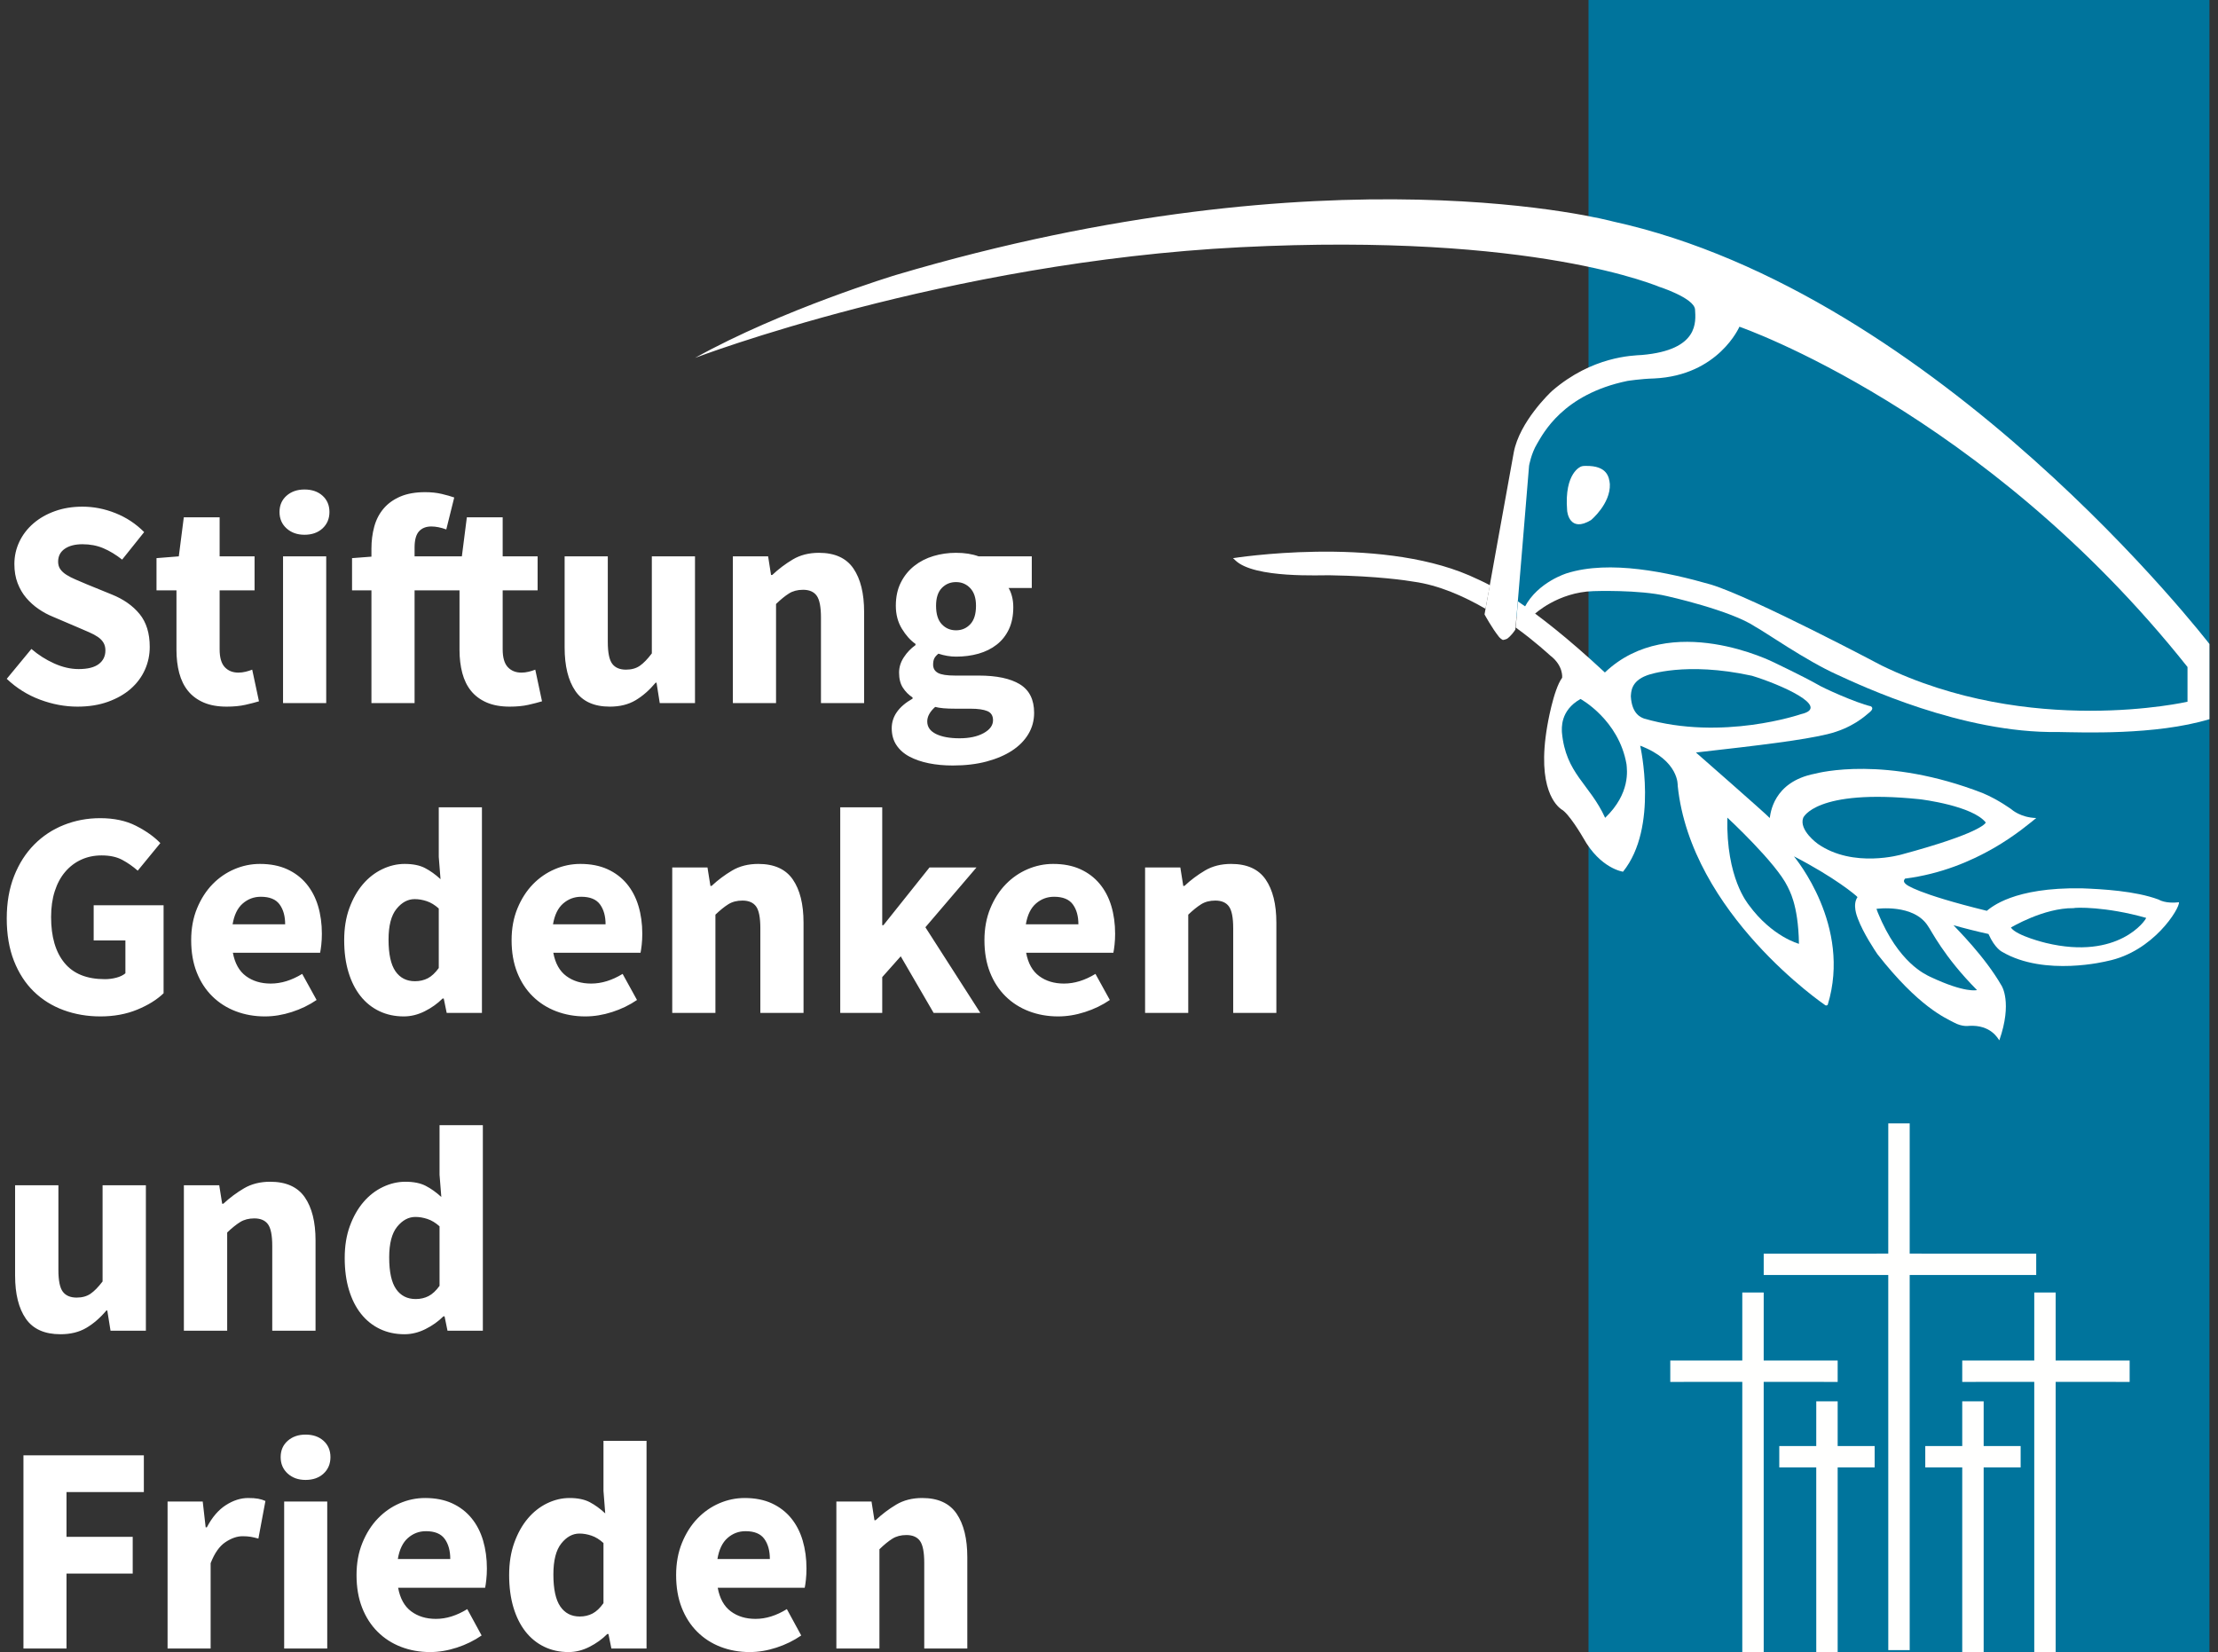 <?xml version="1.0" encoding="UTF-8"?>
<svg width="145px" height="108px" viewBox="0 0 145 108" version="1.1" xmlns="http://www.w3.org/2000/svg" xmlns:xlink="http://www.w3.org/1999/xlink">
    <rect x="0" y="0" width="145" height="108" fill="#333333" stroke="none"/>
    <title>32229A39-E05A-46C0-9886-DAC78984910D</title>
    <g id="Stiftungs-Logo" stroke="none" stroke-width="1" fill="none" fill-rule="evenodd">
        <g id="Stiftungslogo" transform="translate(-136, -3217)">
            <g id="07---Content/Footer/Desktop" transform="translate(0.441, 3185)">
                <g id="SFuF_Logo_dark" transform="translate(136, 32)">
                    <g id="Dark" transform="translate(45, 0)">
                        <polygon id="Fill-1" fill="#00749C" points="58.407 108 99 108 99 0 58.407 0"></polygon>
                        <path d="M66.261,21.941 L66.499,21.106 L67.036,20.213 L67.93,19.618 L69.063,19.916 L70.673,20.928 C70.673,20.928 72.164,21.82 72.402,21.881 C72.641,21.941 74.011,22.714 74.25,22.834 C74.489,22.952 76.874,24.32 76.874,24.32 L80.629,26.167 L81.823,27.299 L84.446,29.323 L89.693,33.727 L92.498,36.763 L95.237,39.384 L97.506,42.004 L98.201,43.047 L98.201,46.174 L97.027,46.827 L95.893,47.006 L95.12,47.155 L93.018,47.155 L91.453,47.111 L89.574,47.111 C89.574,47.111 87.473,47.065 87.338,47.065 C87.205,47.065 84.88,46.574 84.88,46.574 L80.451,45.503 L78.082,44.563 L75.801,43.626 L73.385,42.152 L71.508,41.258 L69.675,40.5 L68.557,39.785 L67.081,39.116 L65.38,38.626 L64.04,38.358 L62.876,38.134 L59.925,38.134 L57.958,38.09 L56.482,38.401 L54.962,39.429 L54.425,40.233 L54.022,40.59 L53.352,40.009 L52.86,39.027 L52.86,37.643 L53.352,34.606 L53.621,31.168 L54.335,29.069 L55.32,27.372 L56.169,26.256 L57.556,25.274 L59.076,24.515 L60.909,24.068 L62.474,23.979 L63.95,23.667 L65.024,22.996 L65.919,22.327 L66.261,21.941" id="Fill-3" fill="#00749C"></path>
                        <path d="M99,42.101 C99,42.101 81.329,19.144 59.989,14.475 C59.989,14.475 41.67,9.511 13.123,17.977 C13.123,17.977 5.715,20.216 0,23.395 C0,23.395 16.368,17.135 35.662,16.161 C54.956,15.189 62.913,18.707 63.302,18.854 C63.57,18.953 63.681,18.997 63.695,19 C63.742,19.018 62.913,18.707 62.913,18.707 C62.913,18.707 65.334,19.47 65.372,20.241 C65.414,21.011 65.654,22.88 61.901,23.206 C61.281,23.245 58.651,23.29 56.032,25.548 C55.886,25.677 53.9,27.571 53.521,29.569 C53.109,31.82 51.609,40.165 51.609,40.165 C51.609,40.165 52.087,41.052 52.563,41.646 C52.575,41.661 52.677,41.773 52.809,41.838 C52.949,41.818 53.077,41.76 53.077,41.76 C53.077,41.76 53.308,41.631 53.623,41.163 C53.639,41.18 54.521,30.445 54.521,30.445 C54.521,30.445 54.655,29.655 55.044,29.009 C55.434,28.364 56.709,25.778 60.947,24.903 C60.947,24.903 61.817,24.764 62.695,24.741 C66.908,24.546 68.272,21.359 68.272,21.359 C68.272,21.359 84.263,26.867 97.566,43.604 L97.566,45.873 C97.566,45.873 87.274,48.24 77.562,43.503 C77.562,43.503 69.212,39.077 66.421,38.218 C63.594,37.406 59.794,36.595 57.001,37.472 C57.001,37.472 55.102,38.038 54.241,39.676 L54.886,40.141 C54.886,40.141 56.397,38.716 58.722,38.644 C58.722,38.644 61.707,38.534 63.545,38.971 C63.545,38.971 67.704,39.892 69.313,40.973 C69.896,41.277 72.62,43.19 74.666,44.106 C76.212,44.818 82.839,47.948 89.076,47.853 C90.634,47.875 95.469,48.082 99,47.015" id="Fill-4" fill="#FFFFFF"></path>
                        <path d="M57.919,30.498 C57.919,30.498 56.813,30.888 57.008,33.352 C57.008,33.482 57.173,34.844 58.569,34 C58.569,34 59.852,32.937 59.802,31.649 C59.754,31.188 59.633,30.433 58.22,30.458 C58.146,30.458 58.045,30.454 57.919,30.498" id="Fill-5" fill="#FFFFFF"></path>
                        <path d="M51.674,39.801 C50.253,38.978 48.626,38.251 46.964,38.024 C46.55,37.949 44.576,37.657 41.556,37.609 C40.97,37.584 36.553,37.837 35.315,36.628 C35.245,36.563 35.167,36.489 35.167,36.489 C35.167,36.489 44.504,34.99 50.61,37.616 C51.085,37.829 51.518,38.023 51.961,38.257" id="Fill-6" fill="#FFFFFF"></path>
                        <path d="M53.795,39.317 C55.17,40.248 57.034,41.687 59.477,43.962 C63.767,39.875 70.534,43.306 70.534,43.306 C70.534,43.306 72.411,44.2 73.358,44.734 C73.714,44.965 75.882,45.943 76.858,46.171 C76.858,46.171 77.115,46.282 76.808,46.541 C76.499,46.803 75.637,47.613 74.007,48 C72.374,48.388 69.741,48.708 65.43,49.194 C65.43,49.194 69.986,53.182 70.256,53.476 C70.302,53.23 70.449,51.114 73.202,50.581 C73.494,50.507 77.832,49.39 84.168,51.843 C85.212,52.28 86.064,52.916 86.064,52.916 C86.064,52.916 86.652,53.451 87.677,53.476 C86.943,54.059 83.827,56.834 79.099,57.438 C79.026,57.538 78.952,57.647 79.195,57.83 C79.195,57.83 79.83,58.411 84.446,59.542 C84.738,59.315 86.19,57.999 90.646,58.072 C91.988,58.123 94.154,58.241 95.666,58.803 C95.738,58.841 96.151,59.083 97.006,58.984 C97.078,59.35 95.349,62.221 92.316,62.828 C92.316,62.828 88.241,63.866 85.448,62.225 C85.448,62.225 84.979,62.014 84.554,61.057 C83.936,60.927 82.819,60.645 82.265,60.482 C82.477,60.726 84.315,62.524 85.416,64.447 C85.416,64.447 86.128,65.54 85.263,68.01 C85.178,67.911 84.727,66.978 83.277,67.063 C83.277,67.063 82.85,67.147 82.292,66.842 C81.73,66.54 79.998,65.831 77.295,62.378 C77.137,62.146 76.371,61.006 76.016,60.056 C75.956,59.896 75.65,59.144 75.992,58.646 C75.907,58.533 74.494,57.353 71.837,55.981 C71.924,56.102 75.623,60.524 74.046,65.682 C74.046,65.682 73.962,65.782 73.861,65.696 C73.861,65.696 65.097,59.743 64.237,51.357 C64.237,51.357 64.351,49.719 61.785,48.748 C61.785,48.748 63.003,54.085 60.663,56.986 C60.663,56.986 59.184,56.792 58.066,54.782 C57.984,54.634 57.091,53.127 56.619,52.901 C56.354,52.696 54.995,51.603 55.71,47.465 C55.71,47.465 56.1,45.096 56.683,44.306 C56.683,44.306 56.782,43.524 55.905,42.855 C55.835,42.798 54.969,41.98 53.647,41.021" id="Fill-7" fill="#FFFFFF"></path>
                        <path d="M62.288,44.129 C62.288,44.129 64.74,43.225 69.093,44.177 C70.926,44.734 74.326,46.218 72.302,46.685 C72.302,46.685 67.161,48.46 62.044,46.976 C61.85,46.902 61.24,46.694 61.174,45.524 C61.196,45.255 61.168,44.542 62.216,44.155 L62.288,44.129" id="Fill-8" fill="#00749C"></path>
                        <path d="M57.885,45.694 C57.885,45.694 60.388,47.056 60.891,49.961 C60.923,50.317 61.168,51.858 59.494,53.463 C58.475,51.231 56.916,50.588 56.667,47.866 C56.667,47.657 56.522,46.456 57.885,45.694" id="Fill-9" fill="#00749C"></path>
                        <path d="M67.483,53.451 C67.483,53.451 70.677,56.406 71.424,57.964 C71.488,58.143 72.122,59.052 72.164,61.7 C72.164,61.7 70.412,61.242 68.891,59.167 C68.82,59.055 67.394,57.407 67.483,53.451" id="Fill-10" fill="#00749C"></path>
                        <path d="M72.441,53.463 C72.441,53.463 73.234,51.547 80.024,52.244 C80.22,52.262 83.517,52.682 84.378,53.771 C84.344,53.851 83.922,54.5 78.872,55.861 C78.872,55.861 75.719,56.787 73.397,55.165 C73.397,55.165 72.146,54.275 72.441,53.463" id="Fill-11" fill="#00749C"></path>
                        <path d="M77.231,59.415 C77.231,59.415 79.682,59.061 80.608,60.553 C80.788,60.777 81.614,62.518 83.805,64.724 C83.805,64.724 83.046,64.945 80.743,63.856 C80.449,63.706 78.676,62.968 77.327,59.675 C77.279,59.561 77.231,59.415 77.231,59.415" id="Fill-12" fill="#00749C"></path>
                        <path d="M86.02,60.636 C86.02,60.636 88.168,59.344 90.108,59.368 C90.232,59.318 92.212,59.254 94.861,60.004 C94.861,60.127 93.057,62.789 88.308,61.643 C88.308,61.643 86.383,61.182 86.02,60.636" id="Fill-13" fill="#00749C"></path>
                        <g id="Group-18" transform="translate(63.752, 73.44)" fill="#FFFFFE">
                            <path d="M6.108,11.054 L6.107,15.501 L10.943,15.501 L10.943,16.899 L6.107,16.898 L6.108,34.56 L4.708,34.56 L4.708,16.898 L0,16.899 L0,15.501 L4.708,15.501 L4.708,11.054 L6.108,11.054 Z M25.195,11.054 L25.195,15.501 L30.031,15.501 L30.031,16.899 L25.195,16.898 L25.195,34.56 L23.796,34.56 L23.795,16.898 L19.087,16.899 L19.087,15.501 L23.795,15.501 L23.796,11.054 L25.195,11.054 Z M10.943,18.169 L10.943,21.091 L13.361,21.092 L13.361,22.489 L10.943,22.489 L10.943,34.56 L9.544,34.56 L9.543,22.489 L7.126,22.489 L7.126,21.092 L9.543,21.091 L9.544,18.169 L10.943,18.169 Z M20.487,18.169 L20.487,21.091 L22.905,21.092 L22.905,22.489 L20.487,22.489 L20.487,34.56 L19.087,34.56 L19.087,22.489 L16.67,22.489 L16.67,21.092 L19.087,21.091 L19.087,18.169 L20.487,18.169 Z M15.652,0 L15.651,8.512 L23.923,8.513 L23.923,9.911 L15.651,9.91 L15.652,34.433 L14.252,34.433 L14.251,9.91 L6.108,9.911 L6.108,8.513 L14.251,8.512 L14.252,0 L15.652,0 Z" id="Combined-Shape"></path>
                        </g>
                        <g id="Group-27" transform="translate(70.878, 73.44)"></g>
                    </g>
                    <path d="M4.626,46.195 C3.807,46.195 2.991,46.043 2.179,45.74 C1.366,45.437 0.64,44.983 0,44.377 L1.612,42.424 C2.06,42.81 2.556,43.126 3.1,43.371 C3.644,43.616 4.178,43.739 4.703,43.739 C5.292,43.739 5.73,43.629 6.018,43.41 C6.306,43.191 6.45,42.894 6.45,42.52 C6.45,42.327 6.408,42.159 6.325,42.018 C6.242,41.876 6.12,41.75 5.96,41.64 C5.8,41.531 5.608,41.428 5.384,41.331 C5.16,41.234 4.914,41.128 4.645,41.012 L3.014,40.316 C2.694,40.187 2.383,40.019 2.083,39.813 C1.782,39.607 1.513,39.365 1.276,39.088 C1.04,38.811 0.851,38.488 0.71,38.121 C0.569,37.753 0.499,37.338 0.499,36.873 C0.499,36.358 0.608,35.871 0.825,35.413 C1.043,34.956 1.35,34.556 1.747,34.214 C2.143,33.873 2.614,33.605 3.158,33.412 C3.702,33.218 4.3,33.122 4.952,33.122 C5.682,33.122 6.402,33.263 7.112,33.547 C7.822,33.831 8.446,34.243 8.983,34.785 L7.544,36.583 C7.134,36.261 6.725,36.013 6.315,35.839 C5.906,35.665 5.451,35.578 4.952,35.578 C4.466,35.578 4.079,35.678 3.791,35.877 C3.503,36.077 3.359,36.358 3.359,36.719 C3.359,36.912 3.407,37.076 3.503,37.212 C3.599,37.347 3.733,37.47 3.906,37.579 C4.079,37.689 4.281,37.792 4.511,37.889 C4.741,37.985 4.991,38.092 5.26,38.208 L6.872,38.865 C7.64,39.175 8.244,39.6 8.686,40.142 C9.127,40.683 9.348,41.399 9.348,42.288 C9.348,42.817 9.243,43.316 9.031,43.787 C8.82,44.258 8.513,44.67 8.11,45.025 C7.707,45.379 7.211,45.663 6.622,45.876 C6.034,46.088 5.368,46.195 4.626,46.195 Z M14.377,46.195 C13.789,46.195 13.286,46.104 12.87,45.924 C12.455,45.743 12.115,45.492 11.853,45.17 C11.591,44.847 11.399,44.457 11.277,44 C11.156,43.542 11.095,43.036 11.095,42.482 L11.095,38.595 L9.79,38.595 L9.79,36.487 L11.248,36.371 L11.575,33.818 L13.917,33.818 L13.917,36.371 L16.201,36.371 L16.201,38.595 L13.917,38.595 L13.917,42.443 C13.917,42.984 14.029,43.374 14.253,43.613 C14.476,43.852 14.774,43.971 15.145,43.971 C15.299,43.971 15.455,43.951 15.615,43.913 C15.775,43.874 15.919,43.829 16.047,43.777 L16.489,45.847 C16.233,45.924 15.932,46.001 15.587,46.079 C15.241,46.156 14.838,46.195 14.377,46.195 Z M18.063,45.963 L18.063,36.371 L20.885,36.371 L20.885,45.963 L18.063,45.963 Z M19.464,34.959 C18.991,34.959 18.6,34.82 18.293,34.543 C17.986,34.266 17.832,33.908 17.832,33.47 C17.832,33.031 17.986,32.677 18.293,32.406 C18.6,32.135 18.991,32 19.464,32 C19.95,32 20.344,32.135 20.645,32.406 C20.945,32.677 21.096,33.031 21.096,33.47 C21.096,33.908 20.945,34.266 20.645,34.543 C20.344,34.82 19.95,34.959 19.464,34.959 Z M23.841,45.963 L23.841,38.595 L22.574,38.595 L22.574,36.487 L23.841,36.39 L23.841,35.868 C23.841,35.365 23.901,34.888 24.023,34.437 C24.145,33.985 24.346,33.592 24.628,33.257 C24.909,32.922 25.274,32.658 25.722,32.464 C26.17,32.271 26.714,32.174 27.353,32.174 C27.75,32.174 28.112,32.213 28.438,32.29 C28.764,32.367 29.036,32.445 29.254,32.522 L28.735,34.611 C28.377,34.482 28.051,34.417 27.756,34.417 C27.411,34.417 27.142,34.524 26.95,34.736 C26.758,34.949 26.662,35.301 26.662,35.79 L26.662,36.371 L29.753,36.371 L30.079,33.818 L32.421,33.818 L32.421,36.371 L34.705,36.371 L34.705,38.595 L32.421,38.595 L32.421,42.443 C32.421,42.984 32.533,43.374 32.757,43.613 C32.981,43.852 33.278,43.971 33.649,43.971 C33.803,43.971 33.96,43.951 34.12,43.913 C34.28,43.874 34.424,43.829 34.552,43.777 L34.993,45.847 C34.737,45.924 34.436,46.001 34.091,46.079 C33.745,46.156 33.342,46.195 32.882,46.195 C32.293,46.195 31.791,46.104 31.375,45.924 C30.959,45.743 30.62,45.492 30.357,45.17 C30.095,44.847 29.903,44.457 29.782,44 C29.66,43.542 29.599,43.036 29.599,42.482 L29.599,38.595 L26.662,38.595 L26.662,45.963 L23.841,45.963 Z M39.427,46.195 C38.391,46.195 37.639,45.853 37.172,45.17 C36.705,44.486 36.471,43.539 36.471,42.327 L36.471,36.371 L39.293,36.371 L39.293,41.96 C39.293,42.656 39.389,43.133 39.581,43.391 C39.773,43.648 40.073,43.777 40.483,43.777 C40.841,43.777 41.142,43.694 41.385,43.526 C41.628,43.358 41.891,43.088 42.172,42.714 L42.172,36.371 L44.994,36.371 L44.994,45.963 L42.69,45.963 L42.479,44.628 L42.422,44.628 C42.012,45.118 41.574,45.502 41.107,45.779 C40.64,46.056 40.08,46.195 39.427,46.195 Z M47.47,45.963 L47.47,36.371 L49.774,36.371 L49.965,37.589 L50.042,37.589 C50.452,37.202 50.9,36.864 51.386,36.574 C51.872,36.284 52.442,36.139 53.094,36.139 C54.131,36.139 54.883,36.48 55.35,37.163 C55.817,37.847 56.05,38.794 56.05,40.006 L56.05,45.963 L53.229,45.963 L53.229,40.374 C53.229,39.678 53.136,39.201 52.95,38.943 C52.765,38.685 52.467,38.556 52.058,38.556 C51.699,38.556 51.392,38.636 51.136,38.798 C50.88,38.959 50.599,39.188 50.292,39.484 L50.292,45.963 L47.47,45.963 Z M61.847,50.043 C61.284,50.043 60.763,49.995 60.283,49.898 C59.803,49.801 59.381,49.656 59.016,49.463 C58.651,49.27 58.367,49.018 58.162,48.709 C57.957,48.399 57.855,48.032 57.855,47.606 C57.855,46.833 58.309,46.188 59.218,45.673 L59.218,45.595 C58.962,45.428 58.751,45.215 58.584,44.957 C58.418,44.699 58.335,44.37 58.335,43.971 C58.335,43.623 58.437,43.291 58.642,42.975 C58.846,42.659 59.102,42.391 59.41,42.172 L59.41,42.095 C59.077,41.863 58.779,41.531 58.517,41.099 C58.255,40.667 58.123,40.167 58.123,39.6 C58.123,39.02 58.232,38.514 58.45,38.082 C58.667,37.65 58.958,37.289 59.323,36.999 C59.688,36.709 60.107,36.493 60.58,36.351 C61.054,36.209 61.547,36.139 62.059,36.139 C62.622,36.139 63.114,36.216 63.537,36.371 L67.011,36.371 L67.011,38.44 L65.494,38.44 C65.584,38.582 65.658,38.762 65.715,38.981 C65.773,39.201 65.802,39.439 65.802,39.697 C65.802,40.251 65.706,40.731 65.514,41.138 C65.322,41.544 65.056,41.879 64.717,42.143 C64.378,42.408 63.981,42.604 63.527,42.733 C63.073,42.862 62.583,42.926 62.059,42.926 C61.687,42.926 61.303,42.862 60.907,42.733 C60.779,42.836 60.689,42.939 60.638,43.042 C60.587,43.146 60.561,43.281 60.561,43.449 C60.561,43.694 60.667,43.874 60.878,43.99 C61.089,44.106 61.463,44.164 62.001,44.164 L63.537,44.164 C64.714,44.164 65.613,44.354 66.234,44.735 C66.854,45.115 67.164,45.737 67.164,46.601 C67.164,47.104 67.04,47.565 66.79,47.984 C66.541,48.403 66.186,48.764 65.725,49.067 C65.264,49.37 64.707,49.608 64.055,49.782 C63.402,49.956 62.666,50.043 61.847,50.043 Z M62.059,41.205 C62.43,41.205 62.74,41.073 62.989,40.809 C63.239,40.545 63.364,40.142 63.364,39.6 C63.364,39.097 63.239,38.714 62.989,38.45 C62.74,38.185 62.43,38.053 62.059,38.053 C61.687,38.053 61.377,38.182 61.128,38.44 C60.878,38.698 60.753,39.084 60.753,39.6 C60.753,40.142 60.878,40.545 61.128,40.809 C61.377,41.073 61.687,41.205 62.059,41.205 Z M62.289,48.264 C62.929,48.264 63.453,48.151 63.863,47.926 C64.272,47.7 64.477,47.42 64.477,47.084 C64.477,46.788 64.352,46.588 64.103,46.485 C63.853,46.382 63.492,46.33 63.018,46.33 L62.039,46.33 C61.707,46.33 61.438,46.32 61.233,46.301 C61.028,46.282 60.849,46.253 60.696,46.214 C60.35,46.523 60.177,46.839 60.177,47.162 C60.177,47.523 60.369,47.797 60.753,47.984 C61.137,48.171 61.649,48.264 62.289,48.264 Z M6.125,66.446 C5.267,66.446 4.464,66.309 3.715,66.034 C2.966,65.759 2.317,65.353 1.766,64.816 C1.216,64.28 0.784,63.612 0.47,62.813 C0.157,62.014 0,61.091 0,60.043 C0,59.008 0.16,58.084 0.48,57.273 C0.8,56.461 1.238,55.774 1.795,55.212 C2.352,54.649 3.002,54.221 3.744,53.927 C4.486,53.633 5.273,53.486 6.105,53.486 C7.014,53.486 7.795,53.652 8.448,53.985 C9.101,54.317 9.632,54.694 10.041,55.116 L8.563,56.918 C8.243,56.637 7.904,56.4 7.545,56.209 C7.187,56.017 6.739,55.921 6.201,55.921 C5.715,55.921 5.27,56.014 4.867,56.199 C4.464,56.384 4.115,56.65 3.821,56.995 C3.526,57.34 3.299,57.761 3.139,58.26 C2.979,58.758 2.899,59.321 2.899,59.947 C2.899,61.238 3.19,62.238 3.773,62.947 C4.355,63.657 5.235,64.011 6.413,64.011 C6.669,64.011 6.918,63.979 7.161,63.915 C7.405,63.852 7.603,63.756 7.757,63.628 L7.757,61.481 L5.683,61.481 L5.683,59.18 L10.253,59.18 L10.253,64.932 C9.817,65.353 9.241,65.711 8.525,66.005 C7.808,66.299 7.008,66.446 6.125,66.446 Z M16.876,66.446 C16.198,66.446 15.565,66.334 14.976,66.111 C14.387,65.887 13.875,65.561 13.44,65.133 C13.005,64.705 12.665,64.184 12.422,63.57 C12.179,62.957 12.057,62.254 12.057,61.462 C12.057,60.695 12.185,60.001 12.441,59.381 C12.697,58.762 13.033,58.238 13.449,57.809 C13.865,57.381 14.342,57.052 14.88,56.822 C15.417,56.592 15.974,56.477 16.55,56.477 C17.228,56.477 17.82,56.592 18.326,56.822 C18.832,57.052 19.254,57.372 19.593,57.781 C19.932,58.19 20.185,58.672 20.352,59.228 C20.518,59.784 20.601,60.388 20.601,61.04 C20.601,61.295 20.588,61.538 20.563,61.768 C20.537,61.998 20.512,62.171 20.486,62.286 L14.784,62.286 C14.912,62.976 15.197,63.484 15.638,63.81 C16.08,64.136 16.62,64.299 17.26,64.299 C17.939,64.299 18.624,64.088 19.315,63.666 L20.256,65.372 C19.769,65.705 19.228,65.967 18.633,66.158 C18.038,66.35 17.452,66.446 16.876,66.446 Z M14.765,60.426 L18.201,60.426 C18.201,59.889 18.08,59.455 17.836,59.123 C17.593,58.79 17.184,58.624 16.608,58.624 C16.16,58.624 15.766,58.771 15.427,59.065 C15.088,59.359 14.867,59.813 14.765,60.426 Z M25.958,66.446 C25.369,66.446 24.835,66.331 24.355,66.101 C23.875,65.871 23.465,65.542 23.126,65.114 C22.787,64.685 22.524,64.165 22.339,63.551 C22.153,62.938 22.06,62.241 22.06,61.462 C22.06,60.682 22.172,59.985 22.396,59.372 C22.62,58.758 22.915,58.238 23.28,57.809 C23.644,57.381 24.067,57.052 24.547,56.822 C25.027,56.592 25.516,56.477 26.015,56.477 C26.553,56.477 26.995,56.566 27.34,56.745 C27.686,56.924 28.025,57.167 28.358,57.474 L28.243,56.017 L28.243,52.777 L31.065,52.777 L31.065,66.216 L28.761,66.216 L28.569,65.277 L28.492,65.277 C28.159,65.609 27.769,65.887 27.321,66.111 C26.873,66.334 26.419,66.446 25.958,66.446 Z M26.687,64.145 C26.995,64.145 27.273,64.082 27.523,63.954 C27.772,63.826 28.012,63.602 28.243,63.283 L28.243,59.391 C27.987,59.161 27.724,59.001 27.455,58.912 C27.187,58.822 26.924,58.778 26.668,58.778 C26.22,58.778 25.824,58.992 25.478,59.42 C25.132,59.848 24.96,60.516 24.96,61.423 C24.96,62.369 25.11,63.059 25.411,63.494 C25.712,63.928 26.137,64.145 26.687,64.145 Z M37.823,66.446 C37.145,66.446 36.511,66.334 35.923,66.111 C35.334,65.887 34.822,65.561 34.387,65.133 C33.951,64.705 33.612,64.184 33.369,63.57 C33.126,62.957 33.004,62.254 33.004,61.462 C33.004,60.695 33.132,60.001 33.388,59.381 C33.644,58.762 33.98,58.238 34.396,57.809 C34.812,57.381 35.289,57.052 35.827,56.822 C36.364,56.592 36.921,56.477 37.497,56.477 C38.175,56.477 38.767,56.592 39.273,56.822 C39.778,57.052 40.201,57.372 40.54,57.781 C40.879,58.19 41.132,58.672 41.298,59.228 C41.465,59.784 41.548,60.388 41.548,61.04 C41.548,61.295 41.535,61.538 41.51,61.768 C41.484,61.998 41.458,62.171 41.433,62.286 L35.731,62.286 C35.859,62.976 36.143,63.484 36.585,63.81 C37.026,64.136 37.567,64.299 38.207,64.299 C38.886,64.299 39.57,64.088 40.262,63.666 L41.202,65.372 C40.716,65.705 40.175,65.967 39.58,66.158 C38.985,66.35 38.399,66.446 37.823,66.446 Z M35.711,60.426 L39.148,60.426 C39.148,59.889 39.026,59.455 38.783,59.123 C38.54,58.79 38.13,58.624 37.554,58.624 C37.106,58.624 36.713,58.771 36.374,59.065 C36.035,59.359 35.814,59.813 35.711,60.426 Z M43.506,66.216 L43.506,56.707 L45.81,56.707 L46.002,57.915 L46.079,57.915 C46.489,57.531 46.937,57.196 47.423,56.908 C47.909,56.621 48.479,56.477 49.132,56.477 C50.169,56.477 50.921,56.816 51.388,57.493 C51.855,58.17 52.089,59.11 52.089,60.311 L52.089,66.216 L49.266,66.216 L49.266,60.676 C49.266,59.985 49.173,59.512 48.988,59.257 C48.802,59.001 48.505,58.873 48.095,58.873 C47.737,58.873 47.429,58.953 47.173,59.113 C46.917,59.273 46.636,59.5 46.329,59.794 L46.329,66.216 L43.506,66.216 Z M54.489,66.216 L54.489,52.777 L57.234,52.777 L57.234,60.484 L57.311,60.484 L60.325,56.707 L63.397,56.707 L60.056,60.618 L63.647,66.216 L60.594,66.216 L58.444,62.516 L57.234,63.877 L57.234,66.216 L54.489,66.216 Z M68.735,66.446 C68.056,66.446 67.423,66.334 66.834,66.111 C66.245,65.887 65.733,65.561 65.298,65.133 C64.863,64.705 64.524,64.184 64.28,63.57 C64.037,62.957 63.916,62.254 63.916,61.462 C63.916,60.695 64.044,60.001 64.3,59.381 C64.556,58.762 64.892,58.238 65.308,57.809 C65.724,57.381 66.2,57.052 66.738,56.822 C67.276,56.592 67.832,56.477 68.408,56.477 C69.087,56.477 69.679,56.592 70.184,56.822 C70.69,57.052 71.112,57.372 71.451,57.781 C71.791,58.19 72.043,58.672 72.21,59.228 C72.376,59.784 72.459,60.388 72.459,61.04 C72.459,61.295 72.447,61.538 72.421,61.768 C72.395,61.998 72.37,62.171 72.344,62.286 L66.642,62.286 C66.77,62.976 67.055,63.484 67.496,63.81 C67.938,64.136 68.479,64.299 69.119,64.299 C69.797,64.299 70.482,64.088 71.173,63.666 L72.114,65.372 C71.627,65.705 71.087,65.967 70.491,66.158 C69.896,66.35 69.311,66.446 68.735,66.446 Z M66.623,60.426 L70.059,60.426 C70.059,59.889 69.938,59.455 69.695,59.123 C69.451,58.79 69.042,58.624 68.466,58.624 C68.018,58.624 67.624,58.771 67.285,59.065 C66.946,59.359 66.725,59.813 66.623,60.426 Z M74.418,66.216 L74.418,56.707 L76.722,56.707 L76.914,57.915 L76.991,57.915 C77.4,57.531 77.848,57.196 78.334,56.908 C78.821,56.621 79.39,56.477 80.043,56.477 C81.08,56.477 81.832,56.816 82.299,57.493 C82.766,58.17 83,59.11 83,60.311 L83,66.216 L80.178,66.216 L80.178,60.676 C80.178,59.985 80.085,59.512 79.899,59.257 C79.714,59.001 79.416,58.873 79.006,58.873 C78.648,58.873 78.341,58.953 78.085,59.113 C77.829,59.273 77.547,59.5 77.24,59.794 L77.24,66.216 L74.418,66.216 Z M3.512,87.223 C2.472,87.223 1.717,86.884 1.249,86.207 C0.78,85.53 0.546,84.59 0.546,83.389 L0.546,77.484 L3.377,77.484 L3.377,83.025 C3.377,83.715 3.473,84.188 3.666,84.443 C3.858,84.699 4.16,84.827 4.571,84.827 C4.93,84.827 5.232,84.744 5.476,84.577 C5.72,84.411 5.983,84.143 6.265,83.772 L6.265,77.484 L9.096,77.484 L9.096,86.993 L6.785,86.993 L6.573,85.67 L6.515,85.67 C6.105,86.156 5.665,86.536 5.196,86.811 C4.728,87.086 4.166,87.223 3.512,87.223 Z M11.58,86.993 L11.58,77.484 L13.891,77.484 L14.083,78.692 L14.16,78.692 C14.571,78.308 15.02,77.973 15.508,77.685 C15.996,77.398 16.567,77.254 17.222,77.254 C18.262,77.254 19.016,77.593 19.485,78.27 C19.953,78.947 20.187,79.887 20.187,81.088 L20.187,86.993 L17.357,86.993 L17.357,81.452 C17.357,80.762 17.264,80.289 17.078,80.034 C16.891,79.778 16.593,79.65 16.182,79.65 C15.823,79.65 15.515,79.73 15.258,79.89 C15.001,80.05 14.719,80.277 14.411,80.571 L14.411,86.993 L11.58,86.993 Z M26.003,87.223 C25.412,87.223 24.876,87.108 24.395,86.878 C23.914,86.648 23.503,86.319 23.163,85.891 C22.822,85.462 22.559,84.942 22.373,84.328 C22.187,83.715 22.094,83.018 22.094,82.239 C22.094,81.459 22.206,80.762 22.431,80.149 C22.655,79.535 22.951,79.015 23.317,78.586 C23.682,78.158 24.106,77.829 24.587,77.599 C25.069,77.369 25.56,77.254 26.061,77.254 C26.6,77.254 27.043,77.343 27.389,77.522 C27.736,77.701 28.076,77.944 28.41,78.251 L28.294,76.794 L28.294,73.554 L31.125,73.554 L31.125,86.993 L28.814,86.993 L28.622,86.054 L28.545,86.054 C28.211,86.386 27.819,86.664 27.37,86.888 C26.921,87.111 26.465,87.223 26.003,87.223 Z M26.735,84.922 C27.043,84.922 27.322,84.859 27.572,84.731 C27.823,84.603 28.063,84.379 28.294,84.06 L28.294,80.168 C28.038,79.938 27.774,79.778 27.505,79.689 C27.235,79.599 26.972,79.555 26.715,79.555 C26.266,79.555 25.868,79.769 25.521,80.197 C25.175,80.625 25.002,81.293 25.002,82.2 C25.002,83.146 25.152,83.836 25.454,84.271 C25.756,84.705 26.183,84.922 26.735,84.922 Z M1.092,107.768 L1.092,95.14 L8.963,95.14 L8.963,97.541 L3.907,97.541 L3.907,100.466 L8.235,100.466 L8.235,102.868 L3.907,102.868 L3.907,107.768 L1.092,107.768 Z M10.514,107.768 L10.514,98.161 L12.812,98.161 L13.004,99.846 L13.081,99.846 C13.425,99.188 13.84,98.704 14.325,98.394 C14.81,98.084 15.296,97.929 15.781,97.929 C16.049,97.929 16.269,97.945 16.441,97.977 C16.614,98.01 16.77,98.058 16.911,98.123 L16.451,100.582 C16.272,100.531 16.106,100.492 15.953,100.466 C15.8,100.44 15.621,100.427 15.417,100.427 C15.059,100.427 14.686,100.556 14.297,100.815 C13.907,101.073 13.585,101.531 13.329,102.19 L13.329,107.768 L10.514,107.768 Z M18.136,107.768 L18.136,98.161 L20.952,98.161 L20.952,107.768 L18.136,107.768 Z M19.534,96.747 C19.062,96.747 18.673,96.609 18.366,96.331 C18.06,96.053 17.907,95.695 17.907,95.256 C17.907,94.817 18.06,94.462 18.366,94.191 C18.673,93.92 19.062,93.784 19.534,93.784 C20.02,93.784 20.412,93.92 20.712,94.191 C21.012,94.462 21.162,94.817 21.162,95.256 C21.162,95.695 21.012,96.053 20.712,96.331 C20.412,96.609 20.02,96.747 19.534,96.747 Z M27.673,108 C26.997,108 26.365,107.887 25.778,107.661 C25.19,107.435 24.68,107.106 24.245,106.673 C23.811,106.241 23.473,105.715 23.23,105.095 C22.988,104.475 22.867,103.765 22.867,102.964 C22.867,102.19 22.994,101.489 23.25,100.863 C23.505,100.237 23.84,99.707 24.255,99.275 C24.67,98.842 25.146,98.51 25.682,98.277 C26.218,98.045 26.773,97.929 27.348,97.929 C28.025,97.929 28.615,98.045 29.119,98.277 C29.624,98.51 30.045,98.833 30.383,99.246 C30.722,99.659 30.974,100.146 31.14,100.708 C31.306,101.27 31.389,101.88 31.389,102.538 C31.389,102.797 31.376,103.042 31.35,103.274 C31.325,103.507 31.299,103.681 31.274,103.797 L25.586,103.797 C25.714,104.494 25.998,105.008 26.438,105.337 C26.879,105.666 27.418,105.831 28.056,105.831 C28.733,105.831 29.416,105.618 30.106,105.192 L31.044,106.915 C30.559,107.251 30.019,107.516 29.426,107.709 C28.832,107.903 28.248,108 27.673,108 Z M25.567,101.919 L28.995,101.919 C28.995,101.376 28.874,100.937 28.631,100.602 C28.388,100.266 27.98,100.098 27.405,100.098 C26.958,100.098 26.566,100.246 26.228,100.543 C25.889,100.84 25.669,101.299 25.567,101.919 Z M36.732,108 C36.144,108 35.611,107.884 35.133,107.651 C34.654,107.419 34.245,107.086 33.907,106.654 C33.569,106.221 33.307,105.695 33.122,105.075 C32.937,104.456 32.844,103.752 32.844,102.964 C32.844,102.177 32.956,101.473 33.179,100.853 C33.403,100.234 33.696,99.707 34.06,99.275 C34.424,98.842 34.845,98.51 35.324,98.277 C35.803,98.045 36.291,97.929 36.789,97.929 C37.325,97.929 37.766,98.019 38.111,98.2 C38.455,98.381 38.794,98.626 39.126,98.936 L39.011,97.464 L39.011,94.191 L41.826,94.191 L41.826,107.768 L39.528,107.768 L39.336,106.819 L39.26,106.819 C38.928,107.154 38.538,107.435 38.091,107.661 C37.645,107.887 37.191,108 36.732,108 Z M37.46,105.676 C37.766,105.676 38.044,105.611 38.293,105.482 C38.542,105.353 38.781,105.127 39.011,104.804 L39.011,100.873 C38.755,100.64 38.494,100.479 38.226,100.389 C37.957,100.298 37.696,100.253 37.44,100.253 C36.994,100.253 36.598,100.469 36.253,100.902 C35.908,101.334 35.736,102.009 35.736,102.926 C35.736,103.881 35.886,104.578 36.186,105.017 C36.486,105.456 36.911,105.676 37.46,105.676 Z M48.567,108 C47.89,108 47.258,107.887 46.671,107.661 C46.084,107.435 45.573,107.106 45.139,106.673 C44.705,106.241 44.367,105.715 44.124,105.095 C43.881,104.475 43.76,103.765 43.76,102.964 C43.76,102.19 43.888,101.489 44.143,100.863 C44.398,100.237 44.734,99.707 45.149,99.275 C45.564,98.842 46.039,98.51 46.575,98.277 C47.112,98.045 47.667,97.929 48.241,97.929 C48.918,97.929 49.509,98.045 50.013,98.277 C50.517,98.51 50.939,98.833 51.277,99.246 C51.615,99.659 51.867,100.146 52.033,100.708 C52.199,101.27 52.282,101.88 52.282,102.538 C52.282,102.797 52.269,103.042 52.244,103.274 C52.218,103.507 52.193,103.681 52.167,103.797 L46.48,103.797 C46.607,104.494 46.891,105.008 47.332,105.337 C47.772,105.666 48.312,105.831 48.95,105.831 C49.627,105.831 50.31,105.618 50.999,105.192 L51.938,106.915 C51.452,107.251 50.913,107.516 50.319,107.709 C49.726,107.903 49.142,108 48.567,108 Z M46.46,101.919 L49.888,101.919 C49.888,101.376 49.767,100.937 49.525,100.602 C49.282,100.266 48.873,100.098 48.299,100.098 C47.852,100.098 47.459,100.246 47.121,100.543 C46.783,100.84 46.563,101.299 46.46,101.919 Z M54.236,107.768 L54.236,98.161 L56.534,98.161 L56.725,99.381 L56.802,99.381 C57.21,98.994 57.657,98.655 58.142,98.365 C58.628,98.074 59.196,97.929 59.847,97.929 C60.881,97.929 61.631,98.271 62.097,98.955 C62.563,99.64 62.796,100.589 62.796,101.802 L62.796,107.768 L59.981,107.768 L59.981,102.17 C59.981,101.473 59.888,100.995 59.703,100.737 C59.518,100.479 59.221,100.35 58.813,100.35 C58.455,100.35 58.149,100.43 57.893,100.592 C57.638,100.753 57.357,100.982 57.051,101.279 L57.051,107.768 L54.236,107.768 Z" id="Combined-Shape" fill="#FFFFFF" fill-rule="nonzero"></path>
                </g>
            </g>
        </g>
    </g>
</svg>